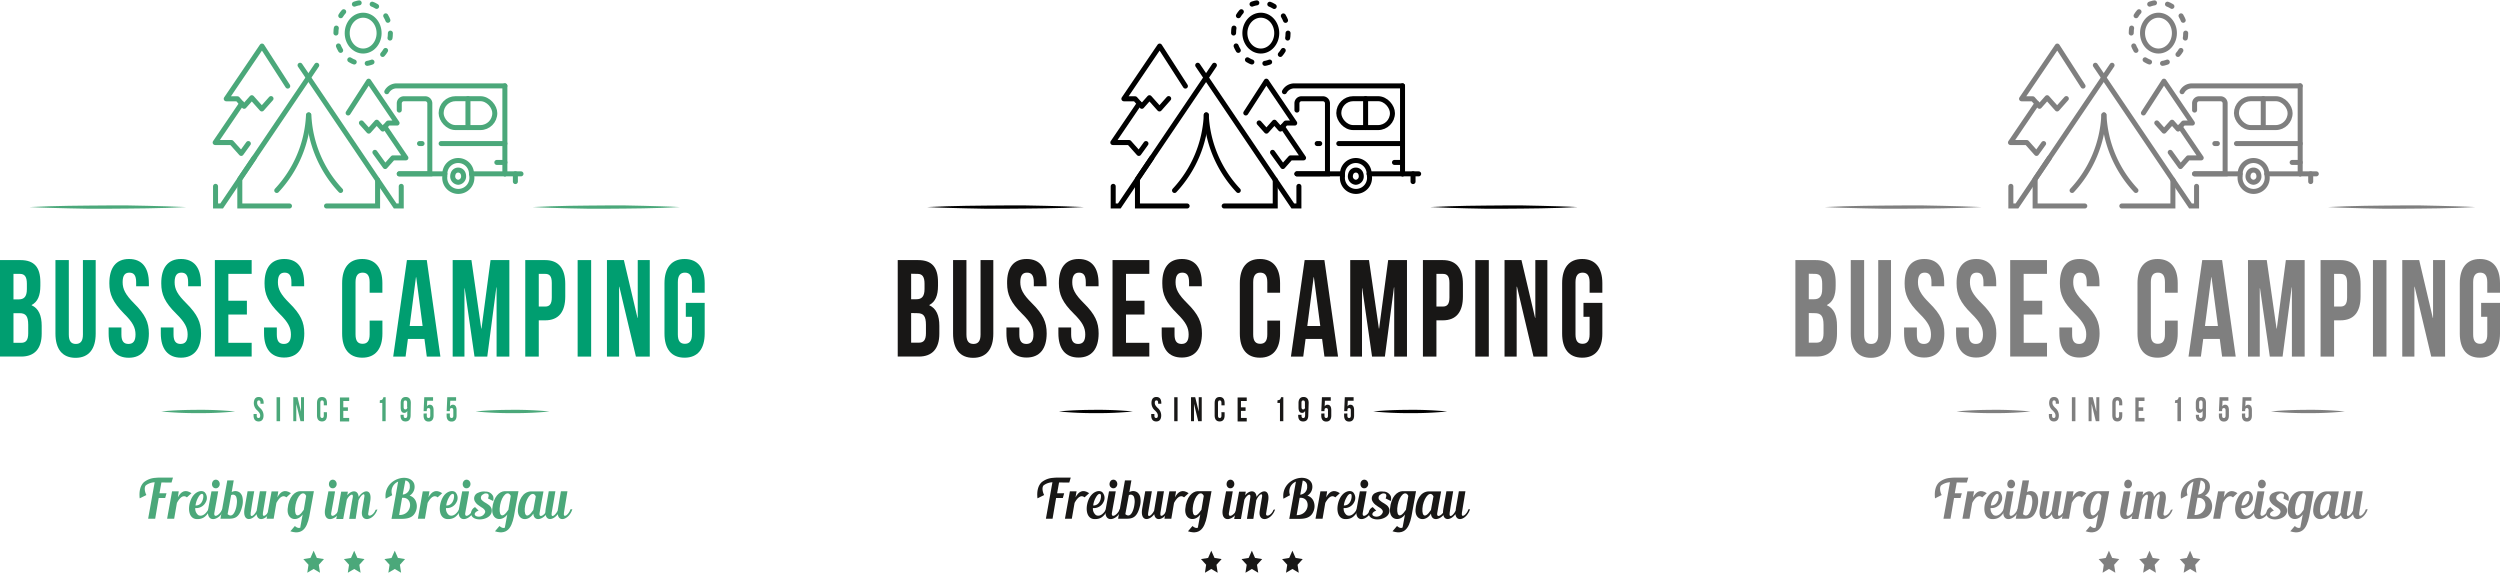 <?xml version="1.0" encoding="utf-8"?><svg xmlns="http://www.w3.org/2000/svg" viewBox="0 0 708.79 162.38"><defs><style>.cls-1{fill:#4ba87a;}.cls-2{fill:#009e70;}.cls-10,.cls-11,.cls-13,.cls-14,.cls-15,.cls-16,.cls-3,.cls-4,.cls-5,.cls-6,.cls-8,.cls-9{fill:none;stroke-linecap:round;}.cls-3,.cls-4,.cls-5,.cls-6{stroke:#4ba87a;}.cls-11,.cls-13,.cls-16,.cls-3,.cls-6,.cls-8{stroke-miterlimit:10;}.cls-11,.cls-13,.cls-14,.cls-16,.cls-3,.cls-4,.cls-6,.cls-8,.cls-9{stroke-width:1.42px;}.cls-10,.cls-14,.cls-15,.cls-4,.cls-5,.cls-9{stroke-linejoin:round;}.cls-10,.cls-15,.cls-5{stroke-width:1.42px;}.cls-11,.cls-16,.cls-6{stroke-dasharray:1.41 3.75;}.cls-7{fill:#181716;}.cls-10,.cls-11,.cls-8,.cls-9{stroke:#000;}.cls-12{fill:#7f7f7f;}.cls-13,.cls-14,.cls-15,.cls-16{stroke:#7f7f7f;}</style></defs><title>Logo-Camping</title><g id="Ebene_2" data-name="Ebene 2"><g id="Logos"><path class="cls-1" d="M52.83,58.71c-3.71.2-7.42.29-11.12.36s-7.42.07-11.13.11-7.41,0-11.12-.11S12,58.91,8.34,58.71c3.7-.2,7.41-.29,11.12-.36s7.41-.07,11.12-.11,7.42,0,11.13.11S49.12,58.52,52.83,58.71Z"/><path class="cls-1" d="M151,58.71c3.48-.19,7-.29,10.44-.36s7-.07,10.45-.11,7,0,10.45.11,7,.16,10.45.36c-3.48.2-7,.29-10.45.36s-7,.08-10.45.11-7,0-10.45-.11S154.45,58.91,151,58.71Z"/><polygon class="cls-1" points="100.42 156.13 101.32 158.18 103.34 158.51 101.88 160.12 102.23 162.38 100.42 161.31 98.61 162.38 98.96 160.12 97.5 158.51 99.52 158.18 100.42 156.13"/><polygon class="cls-1" points="111.92 156.13 112.82 158.18 114.84 158.51 113.38 160.12 113.72 162.38 111.92 161.31 110.11 162.38 110.45 160.12 108.99 158.51 111.01 158.18 111.92 156.13"/><polygon class="cls-1" points="88.92 156.13 89.83 158.18 91.85 158.51 90.39 160.12 90.73 162.38 88.92 161.31 87.12 162.38 87.46 160.12 86 158.51 88.02 158.18 88.92 156.13"/><path class="cls-1" d="M134.84,116.66c3.49-.37,7-.45,10.48-.47a101.94,101.94,0,0,1,10.48.47,99.19,99.19,0,0,1-10.48.47A102.07,102.07,0,0,1,134.84,116.66Z"/><path class="cls-2" d="M11.44,80v1c0,2.82-.76,4.58-2.47,5.47v.08c2,.9,2.85,2.93,2.85,5.83v2.22c0,4.23-2,6.49-5.8,6.49H0V73.74H5.77C9.74,73.74,11.44,75.81,11.44,80ZM3.82,77.65v7.23h1.5c1.43,0,2.3-.7,2.3-2.89V80.46c0-1.95-.6-2.81-1.95-2.81Zm0,11.14v8.4H6c1.28,0,2-.66,2-2.69V92.11c0-2.54-.73-3.32-2.47-3.32Z"/><path class="cls-2" d="M19.51,73.74V94.85c0,2,.76,2.66,2,2.66s2-.71,2-2.66V73.74h3.62V94.57c0,4.38-1.95,6.88-5.71,6.88s-5.7-2.5-5.7-6.88V73.74Z"/><path class="cls-2" d="M36.58,73.43c3.72,0,5.63,2.5,5.63,6.88v.86H38.6V80c0-2-.7-2.7-1.92-2.7s-1.91.74-1.91,2.7S35.54,83.51,38,86c3.2,3.16,4.21,5.43,4.21,8.56,0,4.37-2,6.87-5.71,6.87s-5.7-2.5-5.7-6.87V92.85h3.62v2c0,2,.76,2.66,2,2.66s2-.71,2-2.66-.76-3.48-3.27-5.94C32,85.7,31,83.44,31,80.31,31,75.93,32.86,73.43,36.58,73.43Z"/><path class="cls-2" d="M51.32,73.43c3.72,0,5.64,2.5,5.64,6.88v.86H53.34V80c0-2-.7-2.7-1.91-2.7s-1.92.74-1.92,2.7.77,3.47,3.27,5.94C56,89.14,57,91.41,57,94.54c0,4.37-2,6.87-5.7,6.87s-5.71-2.5-5.71-6.87V92.85H49.2v2c0,2,.77,2.66,2,2.66s2-.71,2-2.66-.77-3.48-3.27-5.94c-3.2-3.17-4.21-5.43-4.21-8.56C45.69,75.93,47.6,73.43,51.32,73.43Z"/><path class="cls-2" d="M64.74,85.27H70v3.91H64.74v8h6.61v3.91H60.92V73.74H71.35v3.91H64.74Z"/><path class="cls-2" d="M80.6,73.43c3.72,0,5.63,2.5,5.63,6.88v.86H82.62V80c0-2-.7-2.7-1.92-2.7s-1.91.74-1.91,2.7.77,3.47,3.27,5.94c3.2,3.16,4.21,5.43,4.21,8.56,0,4.37-2,6.87-5.71,6.87s-5.7-2.5-5.7-6.87V92.85h3.62v2c0,2,.76,2.66,2,2.66s2-.71,2-2.66-.76-3.48-3.27-5.94C76,85.7,75,83.44,75,80.31,75,75.93,76.88,73.43,80.6,73.43Z"/><path class="cls-2" d="M108.42,90.9v3.64c0,4.37-2,6.87-5.71,6.87S97,98.91,97,94.54V80.31c0-4.38,1.95-6.88,5.7-6.88s5.71,2.5,5.71,6.88V83H104.8V80c0-2-.76-2.7-2-2.7s-2,.74-2,2.7V94.81c0,2,.76,2.66,2,2.66s2-.71,2-2.66V90.9Z"/><path class="cls-2" d="M124.86,101.1H121l-.66-5h-4.69l-.66,5h-3.51l3.89-27.36H121Zm-8.72-8.67h3.68L118,78.59h-.07Z"/><path class="cls-2" d="M136.44,93.17h.07l2.57-19.43h5.33V101.1h-3.62V81.48h-.07l-2.57,19.62h-3.62l-2.78-19.35h-.07V101.1h-3.34V73.74h5.32Z"/><path class="cls-2" d="M160.26,80.5v3.56c0,4.38-1.88,6.76-5.7,6.76h-1.81V101.1h-3.83V73.74h5.64C158.38,73.74,160.26,76.13,160.26,80.5Zm-7.51-2.85v9.26h1.81c1.21,0,1.88-.62,1.88-2.58v-4.1c0-2-.67-2.58-1.88-2.58Z"/><path class="cls-2" d="M163.77,73.74h3.83V101.1h-3.83Z"/><path class="cls-2" d="M175.59,81.29h-.07V101.1h-3.44V73.74h4.8l3.86,16.38h.07V73.74h3.41V101.1h-3.93Z"/><path class="cls-2" d="M194.44,85.86h5.35v8.68c0,4.37-1.94,6.87-5.7,6.87s-5.7-2.5-5.7-6.87V80.31c0-4.38,2-6.88,5.7-6.88s5.7,2.5,5.7,6.88V83h-3.61V80c0-2-.77-2.7-2-2.7s-2,.74-2,2.7V94.81c0,2,.77,2.66,2,2.66s2-.71,2-2.66v-5h-1.74Z"/><path class="cls-1" d="M45.76,136.79l-.55,3.06h2l-.38,1.35H45c-.35,2-.68,4-1,5.87H42l1.85-10.34a4.52,4.52,0,0,0-2.49.87c-.47.45-.41,1.66.14,2.75l-1.89.94c-.24-2.22.26-3.69,1.19-4.58a5.74,5.74,0,0,1,3.22-1.23,11.83,11.83,0,0,1,1.45-.07l3.57,0-.41,1.4Z"/><path class="cls-1" d="M54.29,139.82,53,141c-1.12-.91-2.14.28-2.84,1.57l-.78,4.49h-2l1.4-7.76h1.89L50.43,141C51.3,139.37,52.48,138.61,54.29,139.82Z"/><path class="cls-1" d="M59.58,144.4c-1.08,2.24-2.21,2.81-3.79,2.77-2.61-.1-2.65-3.81-1.37-6.11,1.06-1.83,2.85-2.22,3.64-1.47a2.39,2.39,0,0,1,.3,2.73,3,3,0,0,1-3,1.72,2.29,2.29,0,0,0,.86,2c1.06.56,2.18-.38,2.83-1.59Zm-4.15-1.09c2.19.08,2.44-2.87,2.09-3.18s-.88.06-1.38,1a6.18,6.18,0,0,0-.69,2.06C55.45,143.2,55.43,143.27,55.43,143.31Z"/><path class="cls-1" d="M63.53,144.32c-1.09,3.36-5.26,4.26-4.49-.09l.91-4.92h1.91c-.44,2.62-.76,4.22-1.08,6.05s1.74.49,2.21-1Zm-3.13-6.23a1.26,1.26,0,0,1-.3-.87,1.47,1.47,0,0,1,.32-.87,1,1,0,0,1,.79-.35,1,1,0,0,1,.76.35,1.26,1.26,0,0,1,.33.87,1.2,1.2,0,0,1-.34.87,1,1,0,0,1-.79.35A1,1,0,0,1,60.4,138.09Z"/><path class="cls-1" d="M68.62,143.73c-.79,3.05-2.1,3.34-3.87,3.34H62.5l1.94-10.87h1.83l-.58,3.31a2.29,2.29,0,0,1,1-.28,2,2,0,0,1,1.39.51,2.52,2.52,0,0,1,.64,1.15A5.81,5.81,0,0,1,68.62,143.73ZM67,140.94a1,1,0,0,0-1.47-.55l-1,5.38c1.63,1.41,2.48-1.48,2.61-3A4.22,4.22,0,0,0,67,140.94Z"/><path class="cls-1" d="M76.88,144.39c-.88,2.82-3.81,3.86-4.14,1.39-1.47,2-4,2.09-3.43-1.49l.88-5h1.88c-.43,2.53-.77,4.38-1,6.1s1.08.69,1.69-.6c0-.16.05-.33.92-5.5h1.86c-.42,2.53-.72,4.3-1,6.1s1.44.45,1.86-1Z"/><path class="cls-1" d="M82.49,139.82,81.21,141c-1.12-.91-2.14.28-2.85,1.57l-.77,4.49h-2L77,139.31h1.9L78.64,141C79.51,139.37,80.68,138.61,82.49,139.82Z"/><path class="cls-1" d="M89,139.23l-1.07,5.86c-.58,3.62-1.52,6.86-5.61,5.54l1.27-1.49c.69.59,1.21.67,1.58.42l0-.25.64-3.45c-1.53,2.16-4.49,1.62-4.26-1.54.28-3.57,2.12-5,3.5-5.06.26,0,.51,0,.8,0H89Zm-2.2,1.36c-.84-1.75-2.52-.06-3,2.51-.55,2.89.42,4.35,2.33,1.43Z"/><path class="cls-1" d="M96.69,144.32c-1.1,3.36-5.27,4.26-4.5-.09l.92-4.92H95c-.44,2.62-.76,4.22-1.08,6.05s1.75.49,2.22-1Zm-3.14-6.23a1.25,1.25,0,0,1-.29-.87,1.35,1.35,0,0,1,.32-.87,1,1,0,0,1,.78-.35,1,1,0,0,1,.76.35,1.26,1.26,0,0,1,.33.87,1.2,1.2,0,0,1-.34.87,1,1,0,0,1-.79.35A1,1,0,0,1,93.55,138.09Z"/><path class="cls-1" d="M107,144.43c-1.11,3.34-4.94,3.81-4.35.34.19-1.19.41-2.44.63-3.79.33-1.77-1.16-.45-1.66,1a.5.5,0,0,0,0,.13c-.08.48-.72,4.58-.79,5H99c.39-2.42.68-4.35,1-6s-1.13-.67-1.7.64l0,.06-1,5.34H95.34l1.39-7.76h1.9l-.18,1.05c1.11-1.49,3.1-1.68,3.22.45,1.46-2.22,3.94-2.37,3.28,1.28l-.22,1.38c-.11.67-.13.71-.33,2s1.61.47,2.07-1Z"/><path class="cls-1" d="M117.88,145c-.81,2-2.68,2.13-4.57,2.11H111l1.88-10.56a3,3,0,0,0-1.67,3.84l-1.87,1c-.72-5.7,6.72-7.6,8.06-4.3a2.92,2.92,0,0,1-1.27,3.43,2.73,2.73,0,0,1,1.72,1.49A3.72,3.72,0,0,1,117.88,145ZM114,141.14l-.84,4.88C117,146.08,117.28,140.83,114,141.14Zm.18-.93a2.16,2.16,0,0,0,2-2.4,1.47,1.47,0,0,0-1.25-1.6Z"/><path class="cls-1" d="M125.37,139.82,124.09,141c-1.12-.91-2.14.28-2.85,1.57l-.77,4.49h-2l1.39-7.76h1.9l-.29,1.69C122.39,139.37,123.56,138.61,125.37,139.82Z"/><path class="cls-1" d="M130.67,144.4c-1.08,2.24-2.21,2.81-3.79,2.77-2.61-.1-2.65-3.81-1.37-6.11,1-1.83,2.85-2.22,3.64-1.47a2.41,2.41,0,0,1,.3,2.73,3,3,0,0,1-3,1.72,2.26,2.26,0,0,0,.86,2c1.06.56,2.18-.38,2.83-1.59Zm-4.15-1.09c2.18.08,2.43-2.87,2.09-3.18s-.89.06-1.38,1a6.17,6.17,0,0,0-.7,2.06C126.53,143.2,126.52,143.27,126.52,143.31Z"/><path class="cls-1" d="M134.62,144.32c-1.09,3.36-5.27,4.26-4.49-.09l.91-4.92H133c-.45,2.62-.76,4.22-1.08,6.05s1.74.49,2.21-1Zm-3.14-6.23a1.3,1.3,0,0,1-.29-.87,1.35,1.35,0,0,1,.32-.87,1,1,0,0,1,.79-.35,1,1,0,0,1,.76.35,1.26,1.26,0,0,1,.33.87,1.21,1.21,0,0,1-.35.87,1,1,0,0,1-.78.35A1,1,0,0,1,131.48,138.09Z"/><path class="cls-1" d="M138.35,141.31c.21-.47.44-1.32-.39-1.4a1.21,1.21,0,0,0-1,.27,1,1,0,0,0-.61,1,.82.82,0,0,0,.26.6,5.19,5.19,0,0,0,1,.75,9.41,9.41,0,0,1,1.11.75,2.09,2.09,0,0,1,.65,1c.72,3.23-5.4,4-5.81,1.49a2,2,0,0,1,1.13-2l1,1c-.86.29-1.24.8-1.06,1.22s1.1.67,1.88.34a1.83,1.83,0,0,0,1-1c.21-.53-.29-1-.68-1.3a9.48,9.48,0,0,1-1.1-.74,3,3,0,0,1-1-1,1.7,1.7,0,0,1,.84-2.58,3.67,3.67,0,0,1,2.09-.34,2.29,2.29,0,0,1,2.15,1.32,2.45,2.45,0,0,1,0,1.35Z"/><path class="cls-1" d="M147,139.23l-1.06,5.86c-.58,3.62-1.52,6.86-5.61,5.54l1.27-1.49c.69.59,1.2.67,1.58.42l0-.25.64-3.45c-1.54,2.16-4.5,1.62-4.26-1.54.28-3.57,2.11-5,3.5-5.06.26,0,.51,0,.8,0H147Zm-2.19,1.36c-.85-1.75-2.52-.06-3,2.51-.55,2.89.41,4.35,2.32,1.43Z"/><path class="cls-1" d="M155.65,144.42c-1,2.86-4.27,3.87-4.45,1.19-1.46,2.46-4.61,2-4.37-1.21.2-2.5,1.29-5,3.76-5.09h3.5l-.11.59c-.43,2.37-.72,3.76-1,5.54s1.72.44,2.17-1Zm-3.74-3.69c-.85-1.72-2.48,0-3,2.47-.53,2.82.39,4.28,2.29,1.39Z"/><path class="cls-1" d="M162.27,144.39c-.88,2.82-3.81,3.86-4.14,1.39-1.47,2-4,2.09-3.43-1.49l.88-5h1.88c-.43,2.53-.77,4.38-1.05,6.1s1.08.69,1.69-.6c0-.16.05-.33.92-5.5h1.86c-.42,2.53-.72,4.3-1,6.1s1.43.45,1.86-1Z"/><path class="cls-1" d="M73.35,112.55c.93,0,1.4.62,1.4,1.7v.22h-.9v-.28c0-.49-.17-.67-.47-.67s-.48.18-.48.67.2.86.82,1.47a2.76,2.76,0,0,1,1,2.13c0,1.08-.48,1.7-1.41,1.7s-1.42-.62-1.42-1.7v-.42h.9v.48c0,.49.19.66.49.66s.49-.17.49-.66-.19-.86-.81-1.47a2.76,2.76,0,0,1-1-2.13C72,113.17,72.43,112.55,73.35,112.55Z"/><path class="cls-1" d="M78.41,112.62h1v6.8h-1Z"/><path class="cls-1" d="M84,114.5h0v4.92h-.85v-6.8h1.19l1,4.07h0v-4.07h.85v6.8h-1Z"/><path class="cls-1" d="M92.7,116.88v.91c0,1.08-.48,1.7-1.41,1.7s-1.42-.62-1.42-1.7v-3.54c0-1.08.48-1.7,1.42-1.7s1.41.62,1.41,1.7v.66h-.9v-.72c0-.49-.19-.67-.49-.67s-.49.18-.49.67v3.66c0,.49.19.66.49.66s.49-.17.49-.66v-1Z"/><path class="cls-1" d="M97.33,115.49h1.31v1H97.33v2H99v1H96.38v-6.8H99v1H97.33Z"/><path class="cls-1" d="M107.7,113.48c.73,0,.9-.4,1-.86h.64v6.8h-.95v-5.18h-.73Z"/><path class="cls-1" d="M116.42,117.73c0,1.14-.46,1.76-1.45,1.76s-1.41-.62-1.41-1.7v-.18h.89v.24c0,.49.19.67.5.67s.52-.18.52-.83v-1.23h0a.87.87,0,0,1-.87.59c-.7,0-1-.55-1-1.55v-1.25c0-1.08.51-1.7,1.44-1.7s1.44.62,1.44,1.7Zm-1-2.32v-1.22c0-.49-.19-.66-.49-.66s-.49.17-.49.66v1.22c0,.48.19.67.49.67S115.47,115.89,115.47,115.41Z"/><path class="cls-1" d="M121,117.22v.63c0,.49.19.66.49.66s.5-.17.5-.66v-1.49c0-.49-.19-.67-.5-.67s-.49.18-.49.67v.2h-.9l.18-3.94h2.5v1h-1.66l-.07,1.62h0a.88.88,0,0,1,.82-.49c.7,0,1.06.55,1.06,1.55v1.52c0,1.08-.49,1.7-1.42,1.7s-1.42-.62-1.42-1.7v-.57Z"/><path class="cls-1" d="M127.54,117.22v.63c0,.49.19.66.49.66s.49-.17.49-.66v-1.49c0-.49-.19-.67-.49-.67s-.49.18-.49.67v.2h-.9l.17-3.94h2.5v1h-1.65l-.08,1.62h0a.87.87,0,0,1,.82-.49c.7,0,1.05.55,1.05,1.55v1.52c0,1.08-.48,1.7-1.42,1.7s-1.41-.62-1.41-1.7v-.57Z"/><path class="cls-1" d="M45.71,116.66c3.5-.37,7-.45,10.48-.47a102.26,102.26,0,0,1,10.49.47,99.5,99.5,0,0,1-10.49.47A102.2,102.2,0,0,1,45.71,116.66Z"/><line class="cls-3" x1="143.14" y1="49.29" x2="133.68" y2="49.29"/><polyline class="cls-3" points="126.12 49.29 121.86 49.29 113.2 49.29"/><path class="cls-3" d="M109.66,26a3.17,3.17,0,0,1,2.72-1.65h30.75"/><line class="cls-3" x1="143.14" y1="24.34" x2="143.14" y2="49.29"/><line class="cls-3" x1="147.71" y1="49.29" x2="143.14" y2="49.29"/><line class="cls-3" x1="146.12" y1="51.48" x2="146.12" y2="49.29"/><line class="cls-3" x1="143.14" y1="40.7" x2="125.07" y2="40.7"/><line class="cls-3" x1="132.67" y1="36.16" x2="132.67" y2="27.98"/><line class="cls-3" x1="143.14" y1="46.05" x2="140.86" y2="46.05"/><rect class="cls-3" x="125.07" y="27.98" width="15.21" height="8.19" rx="4.09"/><path class="cls-3" d="M113.2,31.21V29.36A1.31,1.31,0,0,1,114.43,28h6.2a1.31,1.31,0,0,1,1.23,1.38V49.29H113.2"/><path class="cls-3" d="M133.68,49.29a3.78,3.78,0,0,0-7.56,0,4.73,4.73,0,0,0,0,.65,3.85,3.85,0,1,0,7.64,0A4.73,4.73,0,0,0,133.68,49.29Zm-3.78,2.39a1.66,1.66,0,0,1-1.55-1.74,2,2,0,0,1,.12-.65,1.49,1.49,0,0,1,2.86,0,2,2,0,0,1,.11.65A1.65,1.65,0,0,1,129.9,51.68Z"/><line class="cls-3" x1="119.66" y1="40.7" x2="118.94" y2="40.7"/><polyline class="cls-3" points="89.8 18.5 87.44 22 72.04 44.77 67.99 50.77 62.84 58.4 61.11 58.4 61.11 52.83"/><polyline class="cls-3" points="85.07 18.5 87.44 22 102.83 44.77 107.05 51.02 112.04 58.4 113.76 58.4 113.76 52.83"/><polyline class="cls-3" points="72.04 44.77 67.99 50.77 67.99 58.4 78.47 58.4 82.07 58.4"/><polyline class="cls-3" points="92.57 58.4 96.57 58.4 107.05 58.4 107.05 51.02"/><path class="cls-3" d="M78.47,54v0a33.55,33.55,0,0,0,9-21.41"/><path class="cls-3" d="M96.57,54v0a33.48,33.48,0,0,1-9-21.41"/><polyline class="cls-4" points="81.58 24.41 74.28 13.06 64.14 28.01 67.33 28.01 69.22 30.14 71.39 27.7 74.23 30.89 76.84 27.95"/><polyline class="cls-4" points="68.52 29.34 61 40.41 65.63 40.41 68.39 43.5 70.41 40.7"/><polyline class="cls-5" points="98.7 32.03 104.52 23.01 112.58 34.89 110.04 34.89 108.53 36.59 106.81 34.65 104.55 37.18 102.47 34.85"/><polyline class="cls-4" points="106.29 43.19 109.2 47.22 111.39 44.76 115.08 44.76 109.1 35.95"/><ellipse class="cls-3" cx="102.96" cy="9.39" rx="4.52" ry="5.08"/><path class="cls-6" d="M110.68,9.39c0,4.79-3.45,8.68-7.72,8.68s-7.72-3.89-7.72-8.68S98.69.71,103,.71,110.68,4.6,110.68,9.39Z"/><path d="M307.33,58.71c-3.71.2-7.42.29-11.12.36s-7.42.07-11.13.11-7.41,0-11.12-.11-7.42-.16-11.12-.36c3.7-.2,7.41-.29,11.12-.36s7.41-.07,11.12-.11,7.42,0,11.13.11S303.62,58.52,307.33,58.71Z"/><path d="M405.47,58.71c3.48-.19,7-.29,10.44-.36s7-.07,10.45-.11,7,0,10.45.11,7,.16,10.45.36c-3.48.2-7,.29-10.45.36s-7,.08-10.45.11-7,0-10.45-.11S409,58.91,405.47,58.71Z"/><polygon class="cls-7" points="354.92 156.13 355.82 158.18 357.85 158.51 356.38 160.12 356.73 162.38 354.92 161.31 353.11 162.38 353.46 160.12 352 158.51 354.02 158.18 354.92 156.13"/><polygon class="cls-7" points="366.42 156.13 367.32 158.18 369.34 158.51 367.88 160.12 368.22 162.38 366.42 161.31 364.61 162.38 364.95 160.12 363.49 158.51 365.51 158.18 366.42 156.13"/><polygon class="cls-7" points="343.42 156.13 344.33 158.18 346.35 158.51 344.89 160.12 345.23 162.38 343.42 161.31 341.62 162.38 341.96 160.12 340.5 158.51 342.52 158.18 343.42 156.13"/><path d="M389.34,116.66c3.49-.37,7-.45,10.48-.47a101.94,101.94,0,0,1,10.48.47,99.19,99.19,0,0,1-10.48.47A102.07,102.07,0,0,1,389.34,116.66Z"/><path class="cls-7" d="M265.94,80v1c0,2.82-.76,4.58-2.47,5.47v.08c2,.9,2.85,2.93,2.85,5.83v2.22c0,4.23-2,6.49-5.8,6.49h-6V73.74h5.77C264.24,73.74,265.94,75.81,265.94,80Zm-7.62-2.39v7.23h1.5c1.43,0,2.3-.7,2.3-2.89V80.46c0-1.95-.6-2.81-1.95-2.81Zm0,11.14v8.4h2.2c1.28,0,2-.66,2-2.69V92.11c0-2.54-.73-3.32-2.47-3.32Z"/><path class="cls-7" d="M274,73.74V94.85c0,2,.76,2.66,2,2.66s2-.71,2-2.66V73.74h3.62V94.57c0,4.38-1.95,6.88-5.71,6.88s-5.7-2.5-5.7-6.88V73.74Z"/><path class="cls-7" d="M291.08,73.43c3.72,0,5.63,2.5,5.63,6.88v.86H293.1V80c0-2-.7-2.7-1.92-2.7s-1.91.74-1.91,2.7.77,3.47,3.27,5.94c3.2,3.16,4.21,5.43,4.21,8.56,0,4.37-1.95,6.87-5.71,6.87s-5.7-2.5-5.7-6.87V92.85H289v2c0,2,.76,2.66,2,2.66s2-.71,2-2.66-.76-3.48-3.27-5.94c-3.2-3.17-4.2-5.43-4.2-8.56C285.45,75.93,287.36,73.43,291.08,73.43Z"/><path class="cls-7" d="M305.82,73.43c3.72,0,5.64,2.5,5.64,6.88v.86h-3.62V80c0-2-.7-2.7-1.91-2.7S304,78.08,304,80s.77,3.47,3.27,5.94c3.2,3.16,4.21,5.43,4.21,8.56,0,4.37-1.95,6.87-5.7,6.87s-5.71-2.5-5.71-6.87V92.85h3.62v2c0,2,.77,2.66,2,2.66s2-.71,2-2.66-.77-3.48-3.27-5.94c-3.2-3.17-4.21-5.43-4.21-8.56C300.19,75.93,302.1,73.43,305.82,73.43Z"/><path class="cls-7" d="M319.24,85.27h5.25v3.91h-5.25v8h6.61v3.91H315.42V73.74h10.43v3.91h-6.61Z"/><path class="cls-7" d="M335.1,73.43c3.72,0,5.63,2.5,5.63,6.88v.86h-3.61V80c0-2-.7-2.7-1.92-2.7s-1.91.74-1.91,2.7.77,3.47,3.27,5.94c3.2,3.16,4.21,5.43,4.21,8.56,0,4.37-1.95,6.87-5.71,6.87s-5.7-2.5-5.7-6.87V92.85H333v2c0,2,.76,2.66,2,2.66s2-.71,2-2.66-.76-3.48-3.27-5.94c-3.2-3.17-4.2-5.43-4.2-8.56C329.47,75.93,331.38,73.43,335.1,73.43Z"/><path class="cls-7" d="M362.92,90.9v3.64c0,4.37-1.95,6.87-5.71,6.87s-5.7-2.5-5.7-6.87V80.31c0-4.38,1.95-6.88,5.7-6.88s5.71,2.5,5.71,6.88V83H359.3V80c0-2-.76-2.7-2-2.7s-2,.74-2,2.7V94.81c0,2,.76,2.66,2,2.66s2-.71,2-2.66V90.9Z"/><path class="cls-7" d="M379.36,101.1H375.5l-.66-5h-4.69l-.66,5H366l3.89-27.36h5.6Zm-8.72-8.67h3.68l-1.81-13.84h-.07Z"/><path class="cls-7" d="M390.94,93.17H391l2.57-19.43h5.33V101.1h-3.62V81.48h-.07l-2.57,19.62H389l-2.78-19.35h-.07V101.1h-3.34V73.74h5.32Z"/><path class="cls-7" d="M414.76,80.5v3.56c0,4.38-1.88,6.76-5.7,6.76h-1.81V101.1h-3.83V73.74h5.64C412.88,73.74,414.76,76.13,414.76,80.5Zm-7.51-2.85v9.26h1.81c1.21,0,1.88-.62,1.88-2.58v-4.1c0-2-.67-2.58-1.88-2.58Z"/><path class="cls-7" d="M418.27,73.74h3.83V101.1h-3.83Z"/><path class="cls-7" d="M430.09,81.29H430V101.1h-3.44V73.74h4.8l3.86,16.38h.07V73.74h3.41V101.1h-3.93Z"/><path class="cls-7" d="M448.94,85.86h5.35v8.68c0,4.37-1.94,6.87-5.7,6.87s-5.7-2.5-5.7-6.87V80.31c0-4.38,1.95-6.88,5.7-6.88s5.7,2.5,5.7,6.88V83h-3.61V80c0-2-.77-2.7-2-2.7s-2,.74-2,2.7V94.81c0,2,.77,2.66,2,2.66s2-.71,2-2.66v-5h-1.74Z"/><path class="cls-7" d="M300.26,136.79l-.55,3.06h2l-.38,1.35h-1.91c-.35,2-.68,4-1,5.87h-1.89l1.85-10.34a4.52,4.52,0,0,0-2.49.87c-.47.45-.41,1.66.14,2.75l-1.89.94c-.24-2.22.26-3.69,1.19-4.58a5.74,5.74,0,0,1,3.22-1.23,11.83,11.83,0,0,1,1.45-.07l3.57,0-.41,1.4Z"/><path class="cls-7" d="M308.79,139.82,307.5,141c-1.12-.91-2.14.28-2.84,1.57l-.78,4.49h-1.95l1.4-7.76h1.89l-.29,1.69C305.8,139.37,307,138.61,308.79,139.82Z"/><path class="cls-7" d="M314.08,144.4c-1.08,2.24-2.21,2.81-3.79,2.77-2.61-.1-2.65-3.81-1.37-6.11,1.06-1.83,2.85-2.22,3.64-1.47a2.39,2.39,0,0,1,.3,2.73,3,3,0,0,1-3,1.72,2.29,2.29,0,0,0,.86,2c1.06.56,2.18-.38,2.83-1.59Zm-4.15-1.09c2.19.08,2.44-2.87,2.09-3.18s-.88.06-1.38,1a6.18,6.18,0,0,0-.69,2.06C310,143.2,309.93,143.27,309.93,143.31Z"/><path class="cls-7" d="M318,144.32c-1.09,3.36-5.26,4.26-4.49-.09l.91-4.92h1.91c-.44,2.62-.76,4.22-1.08,6.05s1.74.49,2.21-1Zm-3.13-6.23a1.26,1.26,0,0,1-.3-.87,1.47,1.47,0,0,1,.32-.87,1,1,0,0,1,.79-.35,1,1,0,0,1,.76.35,1.26,1.26,0,0,1,.33.87,1.2,1.2,0,0,1-.34.87,1,1,0,0,1-.79.35A1,1,0,0,1,314.9,138.09Z"/><path class="cls-7" d="M323.12,143.73c-.79,3.05-2.1,3.34-3.87,3.34H317l1.94-10.87h1.83l-.58,3.31a2.29,2.29,0,0,1,1.05-.28,2,2,0,0,1,1.39.51,2.52,2.52,0,0,1,.64,1.15A5.81,5.81,0,0,1,323.12,143.73Zm-1.6-2.79a1,1,0,0,0-1.47-.55l-1,5.38c1.63,1.41,2.48-1.48,2.61-3A4.22,4.22,0,0,0,321.52,140.94Z"/><path class="cls-7" d="M331.38,144.39c-.88,2.82-3.81,3.86-4.14,1.39-1.47,2-4,2.09-3.43-1.49l.88-5h1.88c-.43,2.53-.77,4.38-1.05,6.1s1.08.69,1.69-.6c0-.16.05-.33.92-5.5H330c-.42,2.53-.72,4.3-1,6.1s1.44.45,1.86-1Z"/><path class="cls-7" d="M337,139.82,335.71,141c-1.12-.91-2.14.28-2.85,1.57l-.77,4.49h-1.95l1.39-7.76h1.9l-.29,1.69C334,139.37,335.18,138.61,337,139.82Z"/><path class="cls-7" d="M343.49,139.23l-1.07,5.86c-.58,3.62-1.52,6.86-5.61,5.54l1.27-1.49c.69.59,1.21.67,1.58.42l0-.25.64-3.45c-1.53,2.16-4.49,1.62-4.26-1.54.28-3.57,2.12-5,3.5-5.06.26,0,.51,0,.8,0h3.1Zm-2.2,1.36c-.84-1.75-2.52-.06-3,2.51-.55,2.89.42,4.35,2.33,1.43Z"/><path class="cls-7" d="M351.19,144.32c-1.1,3.36-5.27,4.26-4.5-.09l.92-4.92h1.9c-.44,2.62-.76,4.22-1.08,6.05s1.75.49,2.22-1Zm-3.14-6.23a1.25,1.25,0,0,1-.29-.87,1.35,1.35,0,0,1,.32-.87,1,1,0,0,1,.78-.35,1,1,0,0,1,.76.35,1.26,1.26,0,0,1,.33.87,1.2,1.2,0,0,1-.34.87,1,1,0,0,1-.79.35A1,1,0,0,1,348.05,138.09Z"/><path class="cls-7" d="M361.51,144.43c-1.11,3.34-4.94,3.81-4.35.34.19-1.19.41-2.44.63-3.79.33-1.77-1.16-.45-1.66,1a.5.5,0,0,0,0,.13c-.08.48-.72,4.58-.79,5h-1.82c.39-2.42.68-4.35.95-6s-1.13-.67-1.7.64c0,0,0,0,0,.06l-.95,5.34h-1.91l1.39-7.76h1.9l-.18,1.05c1.11-1.49,3.1-1.68,3.22.45,1.46-2.22,3.94-2.37,3.28,1.28l-.22,1.38c-.11.67-.13.71-.33,2s1.61.47,2.07-1Z"/><path class="cls-7" d="M372.38,145c-.81,2-2.68,2.13-4.57,2.11h-2.28l1.88-10.56a3,3,0,0,0-1.67,3.84l-1.87,1c-.72-5.7,6.72-7.6,8.06-4.3a2.92,2.92,0,0,1-1.27,3.43,2.73,2.73,0,0,1,1.72,1.49A3.72,3.72,0,0,1,372.38,145Zm-3.92-3.82-.84,4.88C371.46,146.08,371.78,140.83,368.46,141.14Zm.18-.93a2.16,2.16,0,0,0,1.95-2.4,1.47,1.47,0,0,0-1.25-1.6Z"/><path class="cls-7" d="M379.87,139.82,378.59,141c-1.12-.91-2.14.28-2.85,1.57l-.77,4.49h-2l1.39-7.76h1.9L376,141C376.89,139.37,378.06,138.61,379.87,139.82Z"/><path class="cls-7" d="M385.17,144.4c-1.08,2.24-2.21,2.81-3.79,2.77-2.61-.1-2.65-3.81-1.37-6.11,1.05-1.83,2.85-2.22,3.64-1.47a2.41,2.41,0,0,1,.3,2.73,3,3,0,0,1-3,1.72,2.26,2.26,0,0,0,.86,2c1.06.56,2.18-.38,2.83-1.59ZM381,143.31c2.18.08,2.43-2.87,2.09-3.18s-.89.06-1.38,1a6.17,6.17,0,0,0-.7,2.06C381,143.2,381,143.27,381,143.31Z"/><path class="cls-7" d="M389.12,144.32c-1.09,3.36-5.27,4.26-4.49-.09l.91-4.92h1.91c-.45,2.62-.76,4.22-1.08,6.05s1.74.49,2.21-1ZM386,138.09a1.3,1.3,0,0,1-.29-.87,1.35,1.35,0,0,1,.32-.87,1,1,0,0,1,.79-.35,1,1,0,0,1,.76.35,1.26,1.26,0,0,1,.33.87,1.21,1.21,0,0,1-.35.87,1,1,0,0,1-.78.35A1,1,0,0,1,386,138.09Z"/><path class="cls-7" d="M392.85,141.31c.21-.47.44-1.32-.39-1.4a1.21,1.21,0,0,0-1,.27,1,1,0,0,0-.61,1,.82.82,0,0,0,.26.6,5.19,5.19,0,0,0,1,.75,9.41,9.41,0,0,1,1.11.75,2.09,2.09,0,0,1,.65,1c.72,3.23-5.4,4-5.81,1.49a2,2,0,0,1,1.13-2l1,1c-.86.29-1.24.8-1.06,1.22s1.1.67,1.88.34a1.83,1.83,0,0,0,1-1c.21-.53-.29-1-.68-1.3a9.48,9.48,0,0,1-1.1-.74,3,3,0,0,1-1-1,1.7,1.7,0,0,1,.84-2.58,3.67,3.67,0,0,1,2.09-.34,2.29,2.29,0,0,1,2.15,1.32,2.45,2.45,0,0,1,0,1.35Z"/><path class="cls-7" d="M401.47,139.23l-1.06,5.86c-.58,3.62-1.52,6.86-5.61,5.54l1.27-1.49c.69.59,1.2.67,1.58.42l.05-.25.64-3.45c-1.54,2.16-4.5,1.62-4.26-1.54.28-3.57,2.11-5,3.5-5.06.26,0,.51,0,.8,0h3.09Zm-2.19,1.36c-.85-1.75-2.52-.06-3,2.51-.55,2.89.41,4.35,2.32,1.43Z"/><path class="cls-7" d="M410.15,144.42c-.95,2.86-4.27,3.87-4.45,1.19-1.46,2.46-4.61,2-4.37-1.21.2-2.5,1.29-5,3.76-5.09h3.5l-.11.59c-.43,2.37-.72,3.76-1,5.54s1.72.44,2.17-1Zm-3.74-3.69c-.85-1.72-2.48,0-3,2.47-.53,2.82.39,4.28,2.29,1.39Z"/><path class="cls-7" d="M416.77,144.39c-.88,2.82-3.81,3.86-4.14,1.39-1.47,2-4,2.09-3.43-1.49l.88-5H412c-.43,2.53-.77,4.38-1,6.1s1.08.69,1.69-.6c0-.16,0-.33.92-5.5h1.86c-.42,2.53-.72,4.3-1,6.1s1.43.45,1.86-1Z"/><path class="cls-7" d="M327.85,112.55c.93,0,1.4.62,1.4,1.7v.22h-.9v-.28c0-.49-.17-.67-.47-.67s-.48.18-.48.67.2.86.82,1.47a2.76,2.76,0,0,1,1,2.13c0,1.08-.48,1.7-1.41,1.7s-1.42-.62-1.42-1.7v-.42h.9v.48c0,.49.19.66.49.66s.49-.17.49-.66-.19-.86-.81-1.47a2.76,2.76,0,0,1-1-2.13C326.46,113.17,326.93,112.55,327.85,112.55Z"/><path class="cls-7" d="M332.91,112.62h.95v6.8h-.95Z"/><path class="cls-7" d="M338.52,114.5h0v4.92h-.85v-6.8h1.19l1,4.07h0v-4.07h.85v6.8h-1Z"/><path class="cls-7" d="M347.2,116.88v.91c0,1.08-.48,1.7-1.41,1.7s-1.42-.62-1.42-1.7v-3.54c0-1.08.48-1.7,1.42-1.7s1.41.62,1.41,1.7v.66h-.9v-.72c0-.49-.19-.67-.49-.67s-.49.18-.49.67v3.66c0,.49.19.66.49.66s.49-.17.49-.66v-1Z"/><path class="cls-7" d="M351.83,115.49h1.31v1h-1.31v2h1.64v1h-2.59v-6.8h2.59v1h-1.64Z"/><path class="cls-7" d="M362.2,113.48c.73,0,.9-.4,1-.86h.64v6.8h-.95v-5.18h-.73Z"/><path class="cls-7" d="M370.92,117.73c0,1.14-.46,1.76-1.45,1.76s-1.41-.62-1.41-1.7v-.18H369v.24c0,.49.19.67.5.67s.52-.18.52-.83v-1.23h0a.87.87,0,0,1-.87.59c-.7,0-1-.55-1-1.55v-1.25c0-1.08.51-1.7,1.44-1.7s1.44.62,1.44,1.7Zm-.95-2.32v-1.22c0-.49-.19-.66-.49-.66s-.49.17-.49.66v1.22c0,.48.19.67.49.67S370,115.89,370,115.41Z"/><path class="cls-7" d="M375.51,117.22v.63c0,.49.19.66.49.66s.5-.17.5-.66v-1.49c0-.49-.19-.67-.5-.67s-.49.18-.49.67v.2h-.9l.18-3.94h2.5v1h-1.66l-.07,1.62h0a.88.88,0,0,1,.82-.49c.7,0,1.06.55,1.06,1.55v1.52c0,1.08-.49,1.7-1.42,1.7s-1.42-.62-1.42-1.7v-.57Z"/><path class="cls-7" d="M382,117.22v.63c0,.49.19.66.49.66s.49-.17.49-.66v-1.49c0-.49-.19-.67-.49-.67s-.49.18-.49.67v.2h-.9l.17-3.94h2.5v1h-1.65l-.08,1.62h0a.87.87,0,0,1,.82-.49c.7,0,1.05.55,1.05,1.55v1.52c0,1.08-.48,1.7-1.42,1.7s-1.41-.62-1.41-1.7v-.57Z"/><path d="M300.21,116.66c3.5-.37,7-.45,10.48-.47a102.26,102.26,0,0,1,10.49.47,99.5,99.5,0,0,1-10.49.47A102.2,102.2,0,0,1,300.21,116.66Z"/><line class="cls-8" x1="397.64" y1="49.29" x2="388.18" y2="49.29"/><polyline class="cls-8" points="380.62 49.29 376.36 49.29 367.7 49.29"/><path class="cls-8" d="M364.16,26a3.17,3.17,0,0,1,2.72-1.65h30.75"/><line class="cls-8" x1="397.64" y1="24.34" x2="397.64" y2="49.29"/><line class="cls-8" x1="402.21" y1="49.29" x2="397.64" y2="49.29"/><line class="cls-8" x1="400.62" y1="51.48" x2="400.62" y2="49.29"/><line class="cls-8" x1="397.64" y1="40.7" x2="379.57" y2="40.7"/><line class="cls-8" x1="387.17" y1="36.16" x2="387.17" y2="27.98"/><line class="cls-8" x1="397.64" y1="46.05" x2="395.36" y2="46.05"/><rect class="cls-8" x="379.57" y="27.98" width="15.21" height="8.19" rx="4.09"/><path class="cls-8" d="M367.7,31.21V29.36A1.31,1.31,0,0,1,368.93,28h6.2a1.31,1.31,0,0,1,1.23,1.38V49.29H367.7"/><path class="cls-8" d="M388.18,49.29a3.78,3.78,0,0,0-7.56,0,4.73,4.73,0,0,0,0,.65,3.85,3.85,0,1,0,7.64,0A4.73,4.73,0,0,0,388.18,49.29Zm-3.78,2.39a1.66,1.66,0,0,1-1.55-1.74,2,2,0,0,1,.12-.65,1.49,1.49,0,0,1,2.86,0,2,2,0,0,1,.11.65A1.65,1.65,0,0,1,384.4,51.68Z"/><line class="cls-8" x1="374.16" y1="40.7" x2="373.44" y2="40.7"/><polyline class="cls-8" points="344.3 18.5 341.94 22 326.54 44.77 322.49 50.77 317.34 58.4 315.61 58.4 315.61 52.83"/><polyline class="cls-8" points="339.57 18.5 341.94 22 357.33 44.77 361.55 51.02 366.54 58.4 368.26 58.4 368.26 52.83"/><polyline class="cls-8" points="326.54 44.77 322.49 50.77 322.49 58.4 332.97 58.4 336.57 58.4"/><polyline class="cls-8" points="347.07 58.4 351.07 58.4 361.55 58.4 361.55 51.02"/><path class="cls-8" d="M333,54v0a33.55,33.55,0,0,0,9-21.41"/><path class="cls-8" d="M351.07,54v0A33.48,33.48,0,0,1,342,32.58"/><polyline class="cls-9" points="336.08 24.41 328.78 13.06 318.64 28.01 321.83 28.01 323.73 30.14 325.89 27.7 328.73 30.89 331.34 27.95"/><polyline class="cls-9" points="323.01 29.34 315.5 40.41 320.13 40.41 322.88 43.5 324.9 40.7"/><polyline class="cls-10" points="353.2 32.03 359.02 23.01 367.07 34.89 364.54 34.89 363.03 36.59 361.31 34.65 359.05 37.18 356.98 34.85"/><polyline class="cls-9" points="360.79 43.19 363.7 47.22 365.89 44.76 369.58 44.76 363.6 35.95"/><ellipse class="cls-8" cx="357.46" cy="9.39" rx="4.52" ry="5.08"/><path class="cls-11" d="M365.18,9.39c0,4.79-3.45,8.68-7.72,8.68s-7.72-3.89-7.72-8.68S353.19.71,357.46.71,365.18,4.6,365.18,9.39Z"/><path class="cls-12" d="M561.83,58.71c-3.71.2-7.42.29-11.12.36s-7.42.07-11.13.11-7.41,0-11.12-.11-7.42-.16-11.12-.36c3.7-.2,7.41-.29,11.12-.36s7.41-.07,11.12-.11,7.42,0,11.13.11S558.12,58.52,561.83,58.71Z"/><path class="cls-12" d="M660,58.71c3.48-.19,7-.29,10.44-.36s7-.07,10.45-.11,7,0,10.45.11,7,.16,10.45.36c-3.48.2-7,.29-10.45.36s-7,.08-10.45.11-7,0-10.45-.11S663.45,58.91,660,58.71Z"/><polygon class="cls-12" points="609.42 156.13 610.32 158.18 612.35 158.51 610.88 160.12 611.23 162.38 609.42 161.31 607.61 162.38 607.96 160.12 606.5 158.51 608.52 158.18 609.42 156.13"/><polygon class="cls-12" points="620.92 156.13 621.82 158.18 623.84 158.51 622.38 160.12 622.72 162.38 620.92 161.31 619.11 162.38 619.45 160.12 617.99 158.51 620.01 158.18 620.92 156.13"/><polygon class="cls-12" points="597.92 156.13 598.83 158.18 600.85 158.51 599.39 160.12 599.73 162.38 597.92 161.31 596.12 162.38 596.46 160.12 595 158.51 597.02 158.18 597.92 156.13"/><path class="cls-12" d="M643.84,116.66c3.49-.37,7-.45,10.48-.47a101.94,101.94,0,0,1,10.48.47,99.19,99.19,0,0,1-10.48.47A102.07,102.07,0,0,1,643.84,116.66Z"/><path class="cls-12" d="M520.44,80v1c0,2.82-.76,4.58-2.47,5.47v.08c2,.9,2.85,2.93,2.85,5.83v2.22c0,4.23-2,6.49-5.8,6.49h-6V73.74h5.77C518.74,73.74,520.44,75.81,520.44,80Zm-7.62-2.39v7.23h1.5c1.43,0,2.3-.7,2.3-2.89V80.46c0-1.95-.6-2.81-2-2.81Zm0,11.14v8.4H515c1.28,0,2-.66,2-2.69V92.11c0-2.54-.73-3.32-2.47-3.32Z"/><path class="cls-12" d="M528.51,73.74V94.85c0,2,.76,2.66,2,2.66s2-.71,2-2.66V73.74h3.62V94.57c0,4.38-2,6.88-5.71,6.88s-5.7-2.5-5.7-6.88V73.74Z"/><path class="cls-12" d="M545.58,73.43c3.72,0,5.63,2.5,5.63,6.88v.86H547.6V80c0-2-.7-2.7-1.92-2.7s-1.91.74-1.91,2.7.77,3.47,3.27,5.94c3.2,3.16,4.21,5.43,4.21,8.56,0,4.37-2,6.87-5.71,6.87s-5.7-2.5-5.7-6.87V92.85h3.62v2c0,2,.76,2.66,2,2.66s2-.71,2-2.66-.76-3.48-3.27-5.94c-3.2-3.17-4.2-5.43-4.2-8.56C540,75.93,541.86,73.43,545.58,73.43Z"/><path class="cls-12" d="M560.32,73.43c3.72,0,5.64,2.5,5.64,6.88v.86h-3.62V80c0-2-.7-2.7-1.91-2.7s-1.92.74-1.92,2.7.77,3.47,3.27,5.94c3.2,3.16,4.21,5.43,4.21,8.56,0,4.37-2,6.87-5.7,6.87s-5.71-2.5-5.71-6.87V92.85h3.62v2c0,2,.77,2.66,2,2.66s2-.71,2-2.66-.77-3.48-3.27-5.94c-3.2-3.17-4.21-5.43-4.21-8.56C554.69,75.93,556.6,73.43,560.32,73.43Z"/><path class="cls-12" d="M573.74,85.27H579v3.91h-5.25v8h6.61v3.91H569.92V73.74h10.43v3.91h-6.61Z"/><path class="cls-12" d="M589.6,73.43c3.72,0,5.63,2.5,5.63,6.88v.86h-3.61V80c0-2-.7-2.7-1.92-2.7s-1.91.74-1.91,2.7.77,3.47,3.27,5.94c3.2,3.16,4.21,5.43,4.21,8.56,0,4.37-1.95,6.87-5.71,6.87s-5.7-2.5-5.7-6.87V92.85h3.62v2c0,2,.76,2.66,2,2.66s2-.71,2-2.66-.76-3.48-3.27-5.94c-3.2-3.17-4.2-5.43-4.2-8.56C584,75.93,585.88,73.43,589.6,73.43Z"/><path class="cls-12" d="M617.42,90.9v3.64c0,4.37-1.95,6.87-5.71,6.87s-5.7-2.5-5.7-6.87V80.31c0-4.38,2-6.88,5.7-6.88s5.71,2.5,5.71,6.88V83H613.8V80c0-2-.76-2.7-2-2.7s-2,.74-2,2.7V94.81c0,2,.76,2.66,2,2.66s2-.71,2-2.66V90.9Z"/><path class="cls-12" d="M633.86,101.1H630l-.66-5h-4.69l-.66,5h-3.51l3.89-27.36H630Zm-8.72-8.67h3.68L627,78.59h-.07Z"/><path class="cls-12" d="M645.44,93.17h.07l2.57-19.43h5.33V101.1h-3.62V81.48h-.07l-2.57,19.62h-3.62l-2.78-19.35h-.07V101.1h-3.34V73.74h5.32Z"/><path class="cls-12" d="M669.26,80.5v3.56c0,4.38-1.88,6.76-5.7,6.76h-1.81V101.1h-3.83V73.74h5.64C667.38,73.74,669.26,76.13,669.26,80.5Zm-7.51-2.85v9.26h1.81c1.21,0,1.88-.62,1.88-2.58v-4.1c0-2-.67-2.58-1.88-2.58Z"/><path class="cls-12" d="M672.77,73.74h3.83V101.1h-3.83Z"/><path class="cls-12" d="M684.59,81.29h-.07V101.1h-3.44V73.74h4.8l3.86,16.38h.07V73.74h3.41V101.1h-3.93Z"/><path class="cls-12" d="M703.44,85.86h5.35v8.68c0,4.37-1.94,6.87-5.7,6.87s-5.7-2.5-5.7-6.87V80.31c0-4.38,2-6.88,5.7-6.88s5.7,2.5,5.7,6.88V83h-3.61V80c0-2-.77-2.7-2-2.7s-2,.74-2,2.7V94.81c0,2,.77,2.66,2,2.66s2-.71,2-2.66v-5h-1.74Z"/><path class="cls-12" d="M554.76,136.79l-.55,3.06h2l-.38,1.35H554c-.35,2-.68,4-1,5.87H551l1.85-10.34a4.52,4.52,0,0,0-2.49.87c-.47.45-.41,1.66.14,2.75l-1.89.94c-.24-2.22.26-3.69,1.19-4.58a5.74,5.74,0,0,1,3.22-1.23,11.83,11.83,0,0,1,1.45-.07l3.57,0-.41,1.4Z"/><path class="cls-12" d="M563.29,139.82,562,141c-1.12-.91-2.14.28-2.84,1.57l-.78,4.49h-2l1.4-7.76h1.89l-.29,1.69C560.3,139.37,561.48,138.61,563.29,139.82Z"/><path class="cls-12" d="M568.58,144.4c-1.08,2.24-2.21,2.81-3.79,2.77-2.61-.1-2.65-3.81-1.37-6.11,1.06-1.83,2.85-2.22,3.64-1.47a2.39,2.39,0,0,1,.3,2.73,3,3,0,0,1-3,1.72,2.29,2.29,0,0,0,.86,2c1.06.56,2.18-.38,2.83-1.59Zm-4.15-1.09c2.19.08,2.44-2.87,2.09-3.18s-.88.06-1.38,1a6.18,6.18,0,0,0-.69,2.06C564.45,143.2,564.43,143.27,564.43,143.31Z"/><path class="cls-12" d="M572.53,144.32c-1.09,3.36-5.26,4.26-4.49-.09l.91-4.92h1.91c-.44,2.62-.76,4.22-1.08,6.05s1.74.49,2.21-1Zm-3.13-6.23a1.26,1.26,0,0,1-.3-.87,1.47,1.47,0,0,1,.32-.87,1,1,0,0,1,.79-.35,1,1,0,0,1,.76.35,1.26,1.26,0,0,1,.33.87,1.2,1.2,0,0,1-.34.87,1,1,0,0,1-.79.35A1,1,0,0,1,569.4,138.09Z"/><path class="cls-12" d="M577.62,143.73c-.79,3.05-2.1,3.34-3.87,3.34H571.5l1.94-10.87h1.83l-.58,3.31a2.29,2.29,0,0,1,1-.28,2,2,0,0,1,1.39.51,2.52,2.52,0,0,1,.64,1.15A5.81,5.81,0,0,1,577.62,143.73Zm-1.6-2.79a1,1,0,0,0-1.47-.55l-1,5.38c1.63,1.41,2.48-1.48,2.61-3A4.22,4.22,0,0,0,576,140.94Z"/><path class="cls-12" d="M585.88,144.39c-.88,2.82-3.81,3.86-4.14,1.39-1.47,2-4,2.09-3.43-1.49l.88-5h1.88c-.43,2.53-.77,4.38-1.05,6.1s1.08.69,1.69-.6c0-.16,0-.33.92-5.5h1.86c-.42,2.53-.72,4.3-1,6.1s1.44.45,1.86-1Z"/><path class="cls-12" d="M591.49,139.82,590.21,141c-1.12-.91-2.14.28-2.85,1.57l-.77,4.49h-2l1.39-7.76h1.9l-.29,1.69C588.51,139.37,589.68,138.61,591.49,139.82Z"/><path class="cls-12" d="M598,139.23l-1.07,5.86c-.58,3.62-1.52,6.86-5.61,5.54l1.27-1.49c.69.59,1.21.67,1.58.42l.05-.25.64-3.45c-1.53,2.16-4.49,1.62-4.26-1.54.28-3.57,2.12-5,3.5-5.06.26,0,.51,0,.8,0H598Zm-2.2,1.36c-.84-1.75-2.52-.06-3,2.51-.55,2.89.42,4.35,2.33,1.43Z"/><path class="cls-12" d="M605.69,144.32c-1.1,3.36-5.27,4.26-4.5-.09l.92-4.92H604c-.44,2.62-.76,4.22-1.08,6.05s1.75.49,2.22-1Zm-3.14-6.23a1.25,1.25,0,0,1-.29-.87,1.35,1.35,0,0,1,.32-.87,1,1,0,0,1,.78-.35,1,1,0,0,1,.76.35,1.26,1.26,0,0,1,.33.87,1.2,1.2,0,0,1-.34.87,1,1,0,0,1-.79.35A1,1,0,0,1,602.55,138.09Z"/><path class="cls-12" d="M616,144.43c-1.11,3.34-4.94,3.81-4.35.34.19-1.19.41-2.44.63-3.79.33-1.77-1.16-.45-1.66,1a.5.5,0,0,0,0,.13c-.08.48-.72,4.58-.79,5H608c.39-2.42.68-4.35.95-6s-1.13-.67-1.7.64l0,.06-1,5.34h-1.91l1.39-7.76h1.9l-.18,1.05c1.11-1.49,3.1-1.68,3.22.45,1.46-2.22,3.94-2.37,3.28,1.28l-.22,1.38c-.11.67-.13.71-.33,2s1.61.47,2.07-1Z"/><path class="cls-12" d="M626.88,145c-.81,2-2.68,2.13-4.57,2.11H620l1.88-10.56a3,3,0,0,0-1.67,3.84l-1.87,1c-.72-5.7,6.72-7.6,8.06-4.3a2.92,2.92,0,0,1-1.27,3.43,2.73,2.73,0,0,1,1.72,1.49A3.72,3.72,0,0,1,626.88,145ZM623,141.14l-.84,4.88C626,146.08,626.28,140.83,623,141.14Zm.18-.93a2.16,2.16,0,0,0,2-2.4,1.47,1.47,0,0,0-1.25-1.6Z"/><path class="cls-12" d="M634.37,139.82,633.09,141c-1.12-.91-2.14.28-2.85,1.57l-.77,4.49h-2l1.39-7.76h1.9l-.29,1.69C631.39,139.37,632.56,138.61,634.37,139.82Z"/><path class="cls-12" d="M639.67,144.4c-1.08,2.24-2.21,2.81-3.79,2.77-2.61-.1-2.65-3.81-1.37-6.11,1-1.83,2.85-2.22,3.64-1.47a2.41,2.41,0,0,1,.3,2.73,3,3,0,0,1-3,1.72,2.26,2.26,0,0,0,.86,2c1.06.56,2.18-.38,2.83-1.59Zm-4.15-1.09c2.18.08,2.43-2.87,2.09-3.18s-.89.06-1.38,1a6.17,6.17,0,0,0-.7,2.06C635.53,143.2,635.52,143.27,635.52,143.31Z"/><path class="cls-12" d="M643.62,144.32c-1.09,3.36-5.27,4.26-4.49-.09l.91-4.92H642c-.45,2.62-.76,4.22-1.08,6.05s1.74.49,2.21-1Zm-3.14-6.23a1.3,1.3,0,0,1-.29-.87,1.35,1.35,0,0,1,.32-.87,1,1,0,0,1,.79-.35,1,1,0,0,1,.76.35,1.26,1.26,0,0,1,.33.87,1.21,1.21,0,0,1-.35.87,1,1,0,0,1-.78.35A1,1,0,0,1,640.48,138.09Z"/><path class="cls-12" d="M647.35,141.31c.21-.47.44-1.32-.39-1.4a1.21,1.21,0,0,0-1,.27,1,1,0,0,0-.61,1,.82.82,0,0,0,.26.6,5.19,5.19,0,0,0,1,.75,9.41,9.41,0,0,1,1.11.75,2.09,2.09,0,0,1,.65,1c.72,3.23-5.4,4-5.81,1.49a2,2,0,0,1,1.13-2l1,1c-.86.29-1.24.8-1.06,1.22s1.1.67,1.88.34a1.83,1.83,0,0,0,1-1c.21-.53-.29-1-.68-1.3a9.48,9.48,0,0,1-1.1-.74,3,3,0,0,1-1-1,1.7,1.7,0,0,1,.84-2.58,3.67,3.67,0,0,1,2.09-.34,2.29,2.29,0,0,1,2.15,1.32,2.45,2.45,0,0,1,0,1.35Z"/><path class="cls-12" d="M656,139.23l-1.06,5.86c-.58,3.62-1.52,6.86-5.61,5.54l1.27-1.49c.69.59,1.2.67,1.58.42l.05-.25.64-3.45c-1.54,2.16-4.5,1.62-4.26-1.54.28-3.57,2.11-5,3.5-5.06.26,0,.51,0,.8,0H656Zm-2.19,1.36c-.85-1.75-2.52-.06-3,2.51-.55,2.89.41,4.35,2.32,1.43Z"/><path class="cls-12" d="M664.65,144.42c-.95,2.86-4.27,3.87-4.45,1.19-1.46,2.46-4.61,2-4.37-1.21.2-2.5,1.29-5,3.76-5.09h3.5l-.11.59c-.43,2.37-.72,3.76-1,5.54s1.72.44,2.17-1Zm-3.74-3.69c-.85-1.72-2.48,0-3,2.47-.53,2.82.39,4.28,2.29,1.39Z"/><path class="cls-12" d="M671.27,144.39c-.88,2.82-3.81,3.86-4.14,1.39-1.47,2-4,2.09-3.43-1.49l.88-5h1.88c-.43,2.53-.77,4.38-1.05,6.1s1.08.69,1.69-.6c0-.16,0-.33.92-5.5h1.86c-.42,2.53-.72,4.3-1,6.1s1.43.45,1.86-1Z"/><path class="cls-12" d="M582.35,112.55c.93,0,1.4.62,1.4,1.7v.22h-.9v-.28c0-.49-.17-.67-.47-.67s-.48.18-.48.67.2.86.82,1.47a2.76,2.76,0,0,1,1,2.13c0,1.08-.48,1.7-1.41,1.7s-1.42-.62-1.42-1.7v-.42h.9v.48c0,.49.19.66.49.66s.49-.17.49-.66-.19-.86-.81-1.47a2.76,2.76,0,0,1-1-2.13C581,113.17,581.43,112.55,582.35,112.55Z"/><path class="cls-12" d="M587.41,112.62h1v6.8h-1Z"/><path class="cls-12" d="M593,114.5h0v4.92h-.85v-6.8h1.19l1,4.07h0v-4.07h.85v6.8h-1Z"/><path class="cls-12" d="M601.7,116.88v.91c0,1.08-.48,1.7-1.41,1.7s-1.42-.62-1.42-1.7v-3.54c0-1.08.48-1.7,1.42-1.7s1.41.62,1.41,1.7v.66h-.9v-.72c0-.49-.19-.67-.49-.67s-.49.18-.49.67v3.66c0,.49.19.66.49.66s.49-.17.49-.66v-1Z"/><path class="cls-12" d="M606.33,115.49h1.31v1h-1.31v2H608v1h-2.59v-6.8H608v1h-1.64Z"/><path class="cls-12" d="M616.7,113.48c.73,0,.9-.4,1-.86h.64v6.8h-1v-5.18h-.73Z"/><path class="cls-12" d="M625.42,117.73c0,1.14-.46,1.76-1.45,1.76s-1.41-.62-1.41-1.7v-.18h.89v.24c0,.49.19.67.5.67s.52-.18.52-.83v-1.23h0a.87.87,0,0,1-.87.59c-.7,0-1.05-.55-1.05-1.55v-1.25c0-1.08.51-1.7,1.44-1.7s1.44.62,1.44,1.7Zm-.95-2.32v-1.22c0-.49-.19-.66-.49-.66s-.49.17-.49.66v1.22c0,.48.19.67.49.67S624.47,115.89,624.47,115.41Z"/><path class="cls-12" d="M630,117.22v.63c0,.49.19.66.49.66s.5-.17.5-.66v-1.49c0-.49-.19-.67-.5-.67s-.49.18-.49.67v.2h-.9l.18-3.94h2.5v1h-1.66l-.07,1.62h0a.88.88,0,0,1,.82-.49c.7,0,1.06.55,1.06,1.55v1.52c0,1.08-.49,1.7-1.42,1.7s-1.42-.62-1.42-1.7v-.57Z"/><path class="cls-12" d="M636.54,117.22v.63c0,.49.19.66.49.66s.49-.17.49-.66v-1.49c0-.49-.19-.67-.49-.67s-.49.18-.49.67v.2h-.9l.17-3.94h2.5v1h-1.65l-.08,1.62h0a.87.87,0,0,1,.82-.49c.7,0,1.05.55,1.05,1.55v1.52c0,1.08-.48,1.7-1.42,1.7s-1.41-.62-1.41-1.7v-.57Z"/><path class="cls-12" d="M554.71,116.66c3.5-.37,7-.45,10.48-.47a102.26,102.26,0,0,1,10.49.47,99.5,99.5,0,0,1-10.49.47A102.2,102.2,0,0,1,554.71,116.66Z"/><line class="cls-13" x1="652.14" y1="49.29" x2="642.68" y2="49.29"/><polyline class="cls-13" points="635.12 49.29 630.86 49.29 622.2 49.29"/><path class="cls-13" d="M618.66,26a3.17,3.17,0,0,1,2.72-1.65h30.75"/><line class="cls-13" x1="652.14" y1="24.34" x2="652.14" y2="49.29"/><line class="cls-13" x1="656.71" y1="49.29" x2="652.14" y2="49.29"/><line class="cls-13" x1="655.12" y1="51.48" x2="655.12" y2="49.29"/><line class="cls-13" x1="652.14" y1="40.7" x2="634.07" y2="40.7"/><line class="cls-13" x1="641.67" y1="36.16" x2="641.67" y2="27.98"/><line class="cls-13" x1="652.14" y1="46.05" x2="649.86" y2="46.05"/><rect class="cls-13" x="634.07" y="27.98" width="15.21" height="8.19" rx="4.09"/><path class="cls-13" d="M622.2,31.21V29.36A1.31,1.31,0,0,1,623.43,28h6.2a1.31,1.31,0,0,1,1.23,1.38V49.29H622.2"/><path class="cls-13" d="M642.68,49.29a3.78,3.78,0,0,0-7.56,0,4.73,4.73,0,0,0,0,.65,3.85,3.85,0,1,0,7.64,0A4.73,4.73,0,0,0,642.68,49.29Zm-3.78,2.39a1.66,1.66,0,0,1-1.55-1.74,2,2,0,0,1,.12-.65,1.49,1.49,0,0,1,2.86,0,2,2,0,0,1,.11.65A1.65,1.65,0,0,1,638.9,51.68Z"/><line class="cls-13" x1="628.66" y1="40.7" x2="627.94" y2="40.7"/><polyline class="cls-13" points="598.8 18.5 596.44 22 581.04 44.77 576.99 50.77 571.84 58.4 570.11 58.4 570.11 52.83"/><polyline class="cls-13" points="594.07 18.5 596.44 22 611.83 44.77 616.05 51.02 621.04 58.4 622.76 58.4 622.76 52.83"/><polyline class="cls-13" points="581.04 44.77 576.99 50.77 576.99 58.4 587.47 58.4 591.07 58.4"/><polyline class="cls-13" points="601.57 58.4 605.57 58.4 616.05 58.4 616.05 51.02"/><path class="cls-13" d="M587.47,54v0a33.55,33.55,0,0,0,9-21.41"/><path class="cls-13" d="M605.57,54v0a33.48,33.48,0,0,1-9.05-21.41"/><polyline class="cls-14" points="590.58 24.41 583.28 13.06 573.14 28.01 576.33 28.01 578.23 30.14 580.39 27.7 583.23 30.89 585.84 27.95"/><polyline class="cls-14" points="577.51 29.34 570 40.41 574.63 40.41 577.38 43.5 579.4 40.7"/><polyline class="cls-15" points="607.7 32.03 613.52 23.01 621.58 34.89 619.04 34.89 617.53 36.59 615.81 34.65 613.55 37.18 611.48 34.85"/><polyline class="cls-14" points="615.29 43.19 618.2 47.22 620.39 44.76 624.08 44.76 618.1 35.95"/><ellipse class="cls-13" cx="611.96" cy="9.39" rx="4.52" ry="5.08"/><path class="cls-16" d="M619.68,9.39c0,4.79-3.45,8.68-7.72,8.68s-7.72-3.89-7.72-8.68S607.69.71,612,.71,619.68,4.6,619.68,9.39Z"/></g></g></svg>